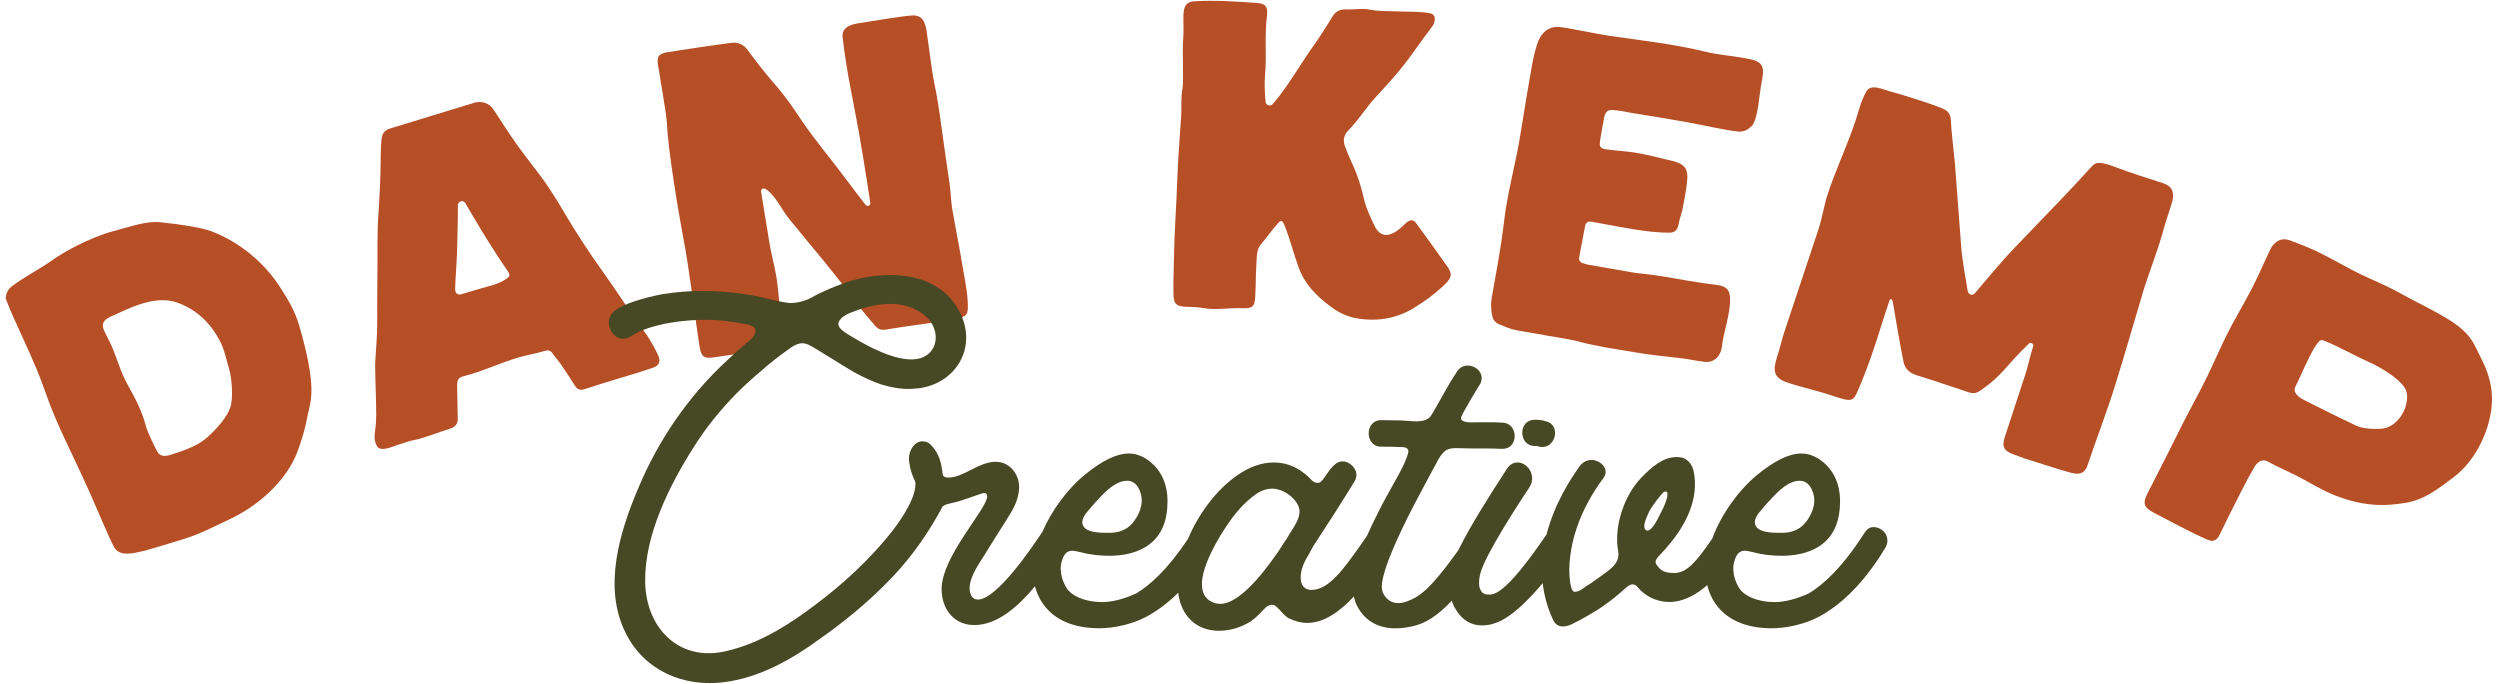 <svg width="464" height="127" viewBox="0 0 464 127" fill="none" xmlns="http://www.w3.org/2000/svg">
<path fill-rule="evenodd" clip-rule="evenodd" d="M20.639 58.718C19.529 59.215 18.665 59.868 19.325 61.35C19.888 62.61 20.599 63.803 21.086 65.094C22.16 67.903 22.535 69.338 23.848 71.682C25.192 74.105 26.4 76.407 27.113 79.2C27.361 80.157 28.989 83.607 29.4 84.133C30.095 84.889 31.124 84.609 31.973 84.319C34.22 83.583 36.542 82.812 38.28 81.327C40.582 79.323 42.203 77.178 42.704 75.709C43.31 74.283 43.084 70.387 42.546 68.583C42.04 66.855 41.626 64.728 40.75 63.165C39.106 60.076 36.605 57.461 32.815 56.13C28.626 54.71 23.901 57.265 20.639 58.718ZM9.962 76.81C9.433 75.626 8.433 72.785 7.978 71.564C6.621 67.728 4.324 62.977 2.671 59.272C2.142 58.086 1.613 56.9 1.126 55.606C0.903 54.907 1.385 53.801 2.102 53.215C4.548 51.325 7.405 49.962 9.956 48.113C11.569 46.95 16.598 44.083 21.046 42.898C24.39 42.029 27.123 40.987 29.728 41.247C33.346 41.589 37.564 42.282 39.279 42.94C44.423 44.909 49.051 48.708 52.008 53.344C53.47 55.624 54.757 57.715 55.544 60.474C57.248 66.289 58.352 71.748 57.509 75.235C56.934 77.537 56.806 79.638 55.083 84.138C53.688 87.782 49.682 92.945 42.89 96.243C39.587 97.804 36.986 99.142 34.333 99.97C31.756 100.763 29.104 101.591 26.569 102.279C24.551 102.737 22.162 103.358 21.153 101.496C20.442 100.303 17.681 93.715 16.789 91.713C13.682 84.749 11.666 81.028 9.962 76.81Z" fill="#B74F26"/>
<path fill-rule="evenodd" clip-rule="evenodd" d="M89.119 53.569C90.672 53.1 92.453 52.821 93.92 51.787C94.627 51.32 94.735 51.117 94.247 50.332C93.758 49.55 93.213 48.864 92.722 48.079C90.219 44.256 88.678 41.667 86.408 37.774C86.214 37.409 85.911 37.246 85.522 37.364C85.289 37.434 85.102 37.659 85.048 37.761C84.939 37.962 84.963 38.04 84.985 38.118C84.986 41.506 84.893 43.737 84.832 46.637C84.764 48.945 84.539 51.301 84.471 53.608C84.47 54.455 84.921 54.829 85.698 54.594L89.119 53.569ZM69.915 82.721C69.092 81.105 69.804 80.383 69.828 77.072C69.819 73.939 69.655 70.853 69.622 67.644C69.753 64.977 70.04 62.264 70.017 59.645C70.031 57.438 69.99 55.33 70.029 53.201C70.096 49.2 70.02 45.835 70.112 41.907C70.119 40.803 70.605 35.658 70.651 29.883C70.674 28.268 70.688 26.06 70.944 25.22C71.091 24.584 71.619 24.084 72.32 23.874C77.605 22.288 82.788 20.645 88.073 19.059C89.394 18.66 90.817 19.166 91.578 20.292C93 22.493 94.423 24.692 95.903 26.791C97.528 29.098 99.386 31.335 100.987 33.566C102.34 35.532 103.616 37.519 104.861 39.688C107.084 43.427 109.441 47.039 112.055 50.66C114.099 53.522 116.012 56.503 118.056 59.363L120.273 62.512C120.934 63.584 121.641 64.811 122.148 65.931C122.677 67.128 122.373 67.812 121.152 68.262C119.312 68.9 117.447 69.46 115.658 69.996C113.25 70.721 110.841 71.445 108.454 72.245C107.677 72.48 107.196 72.287 106.753 71.656C105.919 70.297 105.009 68.959 104.1 67.624C103.635 66.917 103.011 66.256 102.568 65.626C102.226 65.051 101.769 64.935 101.225 65.099C99.514 65.613 97.734 65.892 96.102 66.382C92.76 67.386 89.506 68.957 86.194 69.782C85.005 70.054 84.81 70.538 84.849 71.796C84.898 73.647 84.89 75.597 84.96 77.526C85.031 78.605 84.549 79.259 83.461 79.585C81.128 80.285 78.968 81.272 76.568 81.74C76.078 81.804 74.392 82.394 73.927 82.534C72.395 83.079 70.522 83.896 69.915 82.721Z" fill="#B74F26"/>
<path fill-rule="evenodd" clip-rule="evenodd" d="M126.787 43.967C125.935 39.498 123.962 27.734 123.771 22.755C123.697 21.206 122.45 14.172 122.129 12.087C121.871 10.403 122.289 9.929 124.054 9.658C127.664 9.101 131.915 8.447 135.536 7.974C136.98 7.752 138.042 8.244 138.88 9.429C139.823 10.762 142.07 13.619 143.07 14.779C147.043 19.257 147.949 21.418 150.731 25.094C151.649 26.265 152.49 27.451 153.395 28.542C155.839 31.615 158.239 34.94 160.588 37.944C160.903 38.391 161.625 38.28 161.514 37.558C160.628 31.782 159.749 26.086 158.623 20.349C158.11 17.555 157.53 14.851 157.098 12.044C156.826 10.282 156.569 8.596 156.375 6.82C156.254 4.95 158.072 4.505 159.516 4.284C162.164 3.876 167.285 3.008 169.234 2.871C171.104 2.747 171.702 3.969 171.974 5.733C172.257 7.579 172.948 13.137 173.298 14.891C174.532 20.776 174.669 23.792 176.209 33.82C176.456 35.423 176.477 37.145 176.723 38.748C176.92 40.031 178.099 46.089 178.295 47.374C178.628 49.54 179.499 53.593 179.603 55.873C179.732 58.318 179.634 58.744 177.401 59.169C173.414 59.946 168.324 60.482 164.327 61.18C163.446 61.316 162.822 61.001 162.309 60.342C161.207 59.034 160.01 57.656 158.971 56.256C155.116 50.939 150.725 45.868 146.571 40.758C145.06 38.939 144.117 36.538 142.267 35.182C141.618 34.705 141.2 35.181 141.261 35.582C141.754 38.791 142.314 41.905 142.81 45.114C143.068 46.797 143.845 49.716 144.128 51.562C144.51 54.048 144.517 55.688 144.899 58.174L145.448 61.21C145.72 62.975 145.214 63.955 143.475 64.388C139.605 65.394 134.367 66.036 132.603 66.307C130.437 66.64 130.111 66.115 129.778 63.949C128.753 57.292 128.052 50.585 126.787 43.967Z" fill="#B74F26"/>
<path fill-rule="evenodd" clip-rule="evenodd" d="M217.887 47.816C217.959 42.944 218.357 38.008 218.508 33.222C218.575 30.138 219.196 22.287 219.235 21.477C219.318 19.775 219.157 18.06 219.485 16.288C219.705 15.083 219.421 9.219 219.59 7.358C219.747 5.822 219.582 4.189 219.656 2.648C219.734 1.029 220.254 0.321 221.721 0.23C225.713 0.017 229.193 0.265 233.161 0.537C234.863 0.62 235.322 1.21 235.163 2.827C234.656 6.621 235.133 10.219 234.791 13.941C234.632 15.558 234.782 17.515 234.88 18.818C234.928 19.552 235.727 19.835 236.24 19.291C238.73 16.485 241.388 11.901 243.482 8.915C244.524 7.503 245.491 6.005 246.372 4.586L247.341 3.008C247.87 2.14 248.703 1.691 249.84 1.748C251.298 1.818 252.859 1.487 254.306 1.801C255.834 2.116 257.462 2.034 259.083 2.112C260.461 2.177 264.283 2.119 265.562 2.504C266.285 2.702 266.496 3.361 266.122 4.4C265.937 4.879 264.557 6.517 263.249 8.404C260.371 12.492 258.996 14.05 255.136 18.251C253.68 19.805 252.614 21.705 250.133 24.347C249.36 25.202 249.231 26.171 249.667 27.248C250.811 30.472 251.9 31.499 253.177 37.004C253.508 38.564 254.322 40.227 255.06 41.807C256.161 44.217 257.887 43.812 259.314 42.824C259.987 42.369 260.505 41.745 261.18 41.209C261.687 40.826 262.342 40.696 262.797 41.368C264.78 44.063 266.758 46.84 268.736 49.615C269.57 50.873 269.376 51.515 268.349 52.604C266.473 54.462 264.368 55.986 262.108 57.34C259.852 58.693 257.137 59.374 254.538 59.331C251.618 59.272 249.448 58.76 247.019 56.936C244.429 55.025 242.181 52.805 241.032 49.662C240.098 47.098 239.421 44.303 238.331 41.653C238.041 40.906 237.721 40.81 237.203 41.435C236.002 42.758 235.299 43.861 234.095 45.265C233.318 46.203 233.29 46.772 233.157 49.527C233.028 52.202 233.107 52.287 232.976 54.962C232.887 56.825 232.541 57.295 230.595 57.201C228.244 57.088 225.7 57.617 223.364 57.179C222.237 56.962 221.099 56.987 219.965 56.933C218.343 56.855 217.799 56.341 217.802 54.637C217.741 52.521 217.86 50.007 217.887 47.816Z" fill="#B74F26"/>
<path fill-rule="evenodd" clip-rule="evenodd" d="M302.902 50.549C304.1 50.758 306.379 50.911 308.62 51.303C310.935 51.709 316.132 52.619 318.477 52.865C320.424 53.041 321.19 53.836 321.094 55.794C321.102 56.704 320.947 57.583 320.794 58.46C320.442 60.46 319.787 62.323 319.61 64.267C319.368 66.121 318.157 67.392 316.305 67.15C314.772 66.965 313.667 66.688 312.216 66.514C309.229 66.158 306.311 65.894 303.354 65.375C299.996 64.787 296.531 64.344 293.149 63.423C291.179 62.913 289.247 62.656 287.33 62.322L281.494 61.3C280.296 61.089 279.152 60.559 278.076 60.124C277.545 59.865 277.067 59.288 276.993 58.78C276.747 57.831 276.665 56.416 276.832 55.456C277.632 50.901 278.536 46.199 279.096 41.602C279.731 35.616 281.444 30.068 282.307 24.204C282.941 20.115 283.64 16.118 284.356 12.041C284.58 10.763 284.884 9.497 285.253 8.326C285.885 6.13 287.429 4.835 289.376 5.012C290.603 5.061 296.716 6.379 298.648 6.636C304.671 7.524 310.654 8.162 316.66 9.626C318.71 10.15 320.99 10.301 323.147 10.68L324.267 10.877C327.064 11.367 327.578 12.197 327.008 14.981C326.495 17.445 326.336 22.114 325.125 23.382C324.331 24.151 323.606 24.519 322.474 24.402C319.808 24.1 315.933 23.175 313.297 22.713C309.859 22.11 306.503 21.522 303.053 20.999C301.772 20.775 300.506 20.471 299.201 20.407C298.134 20.386 297.848 21.078 297.652 22.195L296.995 25.952C296.771 27.233 296.955 27.593 298.328 27.751C300.179 27.993 302.061 28.075 303.897 28.398C306.536 28.86 308.411 29.435 310.396 29.865C312.607 30.417 313.359 31.291 313.14 33.478C312.993 35.264 312.662 36.688 312.354 38.447C312.172 39.487 311.749 40.483 311.567 41.523C311.37 42.641 310.859 43.211 309.791 43.189C305.511 43.18 300.676 42.085 296.679 41.386L295.321 41.148C294.762 41.049 294.305 41.298 294.194 41.94C293.845 43.937 293.427 45.842 293.093 47.759C292.979 48.401 293.404 48.803 293.963 48.901C294.204 48.943 294.429 49.065 294.59 49.092L302.902 50.549Z" fill="#B74F26"/>
<path fill-rule="evenodd" clip-rule="evenodd" d="M337.553 42.422C338.234 40.339 338.532 38.13 339.215 36.05C340.63 31.731 342.559 27.666 344.052 23.375C344.813 21.317 345.288 18.827 346.408 16.972C347.248 15.456 349.512 16.624 351.002 17.027C351.643 17.153 358.095 19.098 360.641 20.187C361.387 20.518 361.98 21.054 362.06 22.105C362.204 24.799 362.55 27.389 362.821 30.21C363.258 35.649 363.618 41.062 364.055 46.498C364.216 48.089 364.799 51.783 365.194 53.961C365.352 54.782 366.148 54.956 366.609 54.338C368.574 51.993 372.451 47.458 373.727 46.171L382.408 37.145C384.347 35.135 386.212 33.096 388.074 31.061C388.89 30.134 389.35 29.77 392.847 31.089C395.651 32.179 398.527 33.037 401.381 33.972C403 34.502 403.622 35.475 403.194 37.299C402.715 39.02 402.083 40.692 401.602 42.413C400.544 46.423 398.971 50.177 397.761 54.134C396.018 59.969 394.327 65.905 392.509 71.713C391.096 76.288 388.712 82.509 387.473 86.289C386.968 87.831 385.996 88.193 384.352 87.74C381.447 86.96 378.619 85.947 375.817 85.114C375.123 84.886 374.532 84.607 373.916 84.404C371.988 83.773 371.47 83.005 372.078 81.154L375.869 69.588C376.478 67.737 376.751 66.12 377.359 64.269C377.562 63.907 376.944 63.449 376.586 63.758C372.243 67.888 371.79 69.532 367.799 72.321C367.109 72.864 366.419 73.15 365.494 72.846C362.256 71.785 358.965 70.621 355.699 69.635C354.235 69.155 353.411 68.287 353.224 66.774C352.75 64.568 351.668 58.237 351.296 55.979C351.061 55.135 350.73 55.623 350.68 55.778L349.566 59.171C348.203 63.592 346.534 68.681 344.658 72.846C344.048 74.183 343.715 74.417 342.198 74.091C340.786 73.711 339.347 73.154 337.932 72.776C335.904 72.198 333.77 71.668 331.842 71.037C329.068 70.127 329.009 68.742 329.868 66.12C330.348 64.655 330.674 63.138 331.179 61.596C333.278 55.197 335.454 48.821 337.553 42.422Z" fill="#B74F26"/>
<path fill-rule="evenodd" clip-rule="evenodd" d="M429.948 63.944C428.921 65.24 426.692 70.483 425.991 71.854C425.583 72.65 426.3 73.562 427.602 74.228C430.777 75.856 433.922 77.375 437.064 78.89C438.363 79.556 440.14 79.646 441.63 79.589C443.809 79.608 445.749 77.776 446.496 75.425C446.797 74.302 446.954 73.105 446.383 72.084C445.062 69.857 440.656 67.603 439.969 67.341C437.079 66.044 434.408 64.495 431.552 63.305C430.648 62.934 430.537 63.152 429.948 63.944ZM421.628 45.827C422.364 44.745 423.423 44.102 424.836 44.552C426.606 45.185 428.343 45.892 430.04 46.671C432.894 48.04 435.527 49.661 438.382 51.032C440.368 51.958 442.393 52.812 444.344 53.809C445.356 54.329 446.33 54.917 447.341 55.436C449.652 56.619 451.891 57.766 454.128 59.095C456.078 60.274 458.203 61.819 459.307 64.114C460.374 66.302 461.552 68.274 462.112 70.746C462.531 72.421 462.623 74.2 462.389 75.903C461.837 80.543 459.211 85.673 455.481 88.502C452.667 90.617 450.034 92.734 446.543 93.317C442.254 94.04 438.483 93.931 433.31 91.922C430.888 90.955 428.689 89.554 426.45 88.407C424.643 87.483 422.187 86.406 421.139 85.78C420.309 85.265 419.259 85.181 418.336 86.807C416.749 89.55 415.415 92.33 414.01 95.075C413.271 96.52 412.603 98.001 411.899 99.375C411.421 100.314 410.729 100.597 409.751 100.188C405.958 98.52 402.997 96.821 399.746 95.158C397.798 94.16 397.66 93.359 398.658 91.408C400.987 86.859 403.17 82.597 405.428 78.009L408.642 71.906C411.453 66.416 412.204 63.883 415.192 58.577C416.226 56.735 417.26 54.894 418.223 53.017C419.109 51.284 421.298 46.295 421.628 45.827Z" fill="#B74F26"/>
<path fill-rule="evenodd" clip-rule="evenodd" d="M144.398 116.922C146.817 115.528 149.145 113.909 151.38 112.203C152.951 111.024 154.697 109.639 156.499 108.061C158.224 106.557 160.001 104.874 161.723 103.044C163.566 101.081 165.171 99.26 166.673 97.123C168.259 94.811 169.897 92.064 169.901 89.831C169.901 89.23 169.767 89.23 169.568 88.766C169.101 87.698 168.702 86.166 168.702 85.033C168.702 83.634 169.701 81.905 171.232 81.905C171.899 81.905 172.432 82.171 172.831 82.634C174.363 84.235 174.696 85.9 174.962 87.964C175.029 88.565 175.562 88.633 176.028 88.633C178.892 88.633 181.624 85.703 184.821 85.703C187.352 85.703 189.15 87.964 189.15 90.362C189.15 92.027 188.484 93.761 187.618 95.16C186.086 97.692 184.488 100.09 182.955 102.622C181.824 104.484 179.958 106.951 179.958 109.213C179.958 110.148 180.358 111.281 181.49 111.281C185.021 111.281 191.615 101.489 193.347 98.889C193.382 98.838 193.42 98.783 193.458 98.733C195.236 94.614 198.199 90.702 201.273 88.166C204.537 85.501 207.201 84.171 209.533 84.171C210.598 84.171 211.597 84.501 212.53 85.033C216.26 87.368 216.859 91.165 216.66 93.963C216.26 101.952 209.732 103.154 205.869 103.154C204.07 103.154 202.272 102.952 200.54 102.484C199.541 102.287 198.542 101.888 197.743 102.755C197.143 103.484 196.81 104.883 196.877 105.75C196.943 106.883 197.21 107.882 198.009 109.213C198.809 110.478 201.14 111.744 204.603 111.744C207.401 111.744 210.265 110.414 210.865 110.148C213.498 108.58 216.722 105.653 220.481 100.035C222.431 95.398 225.715 90.968 229.515 88.299C231.846 86.634 234.178 85.836 236.442 85.836C238.174 85.836 239.906 86.368 241.305 87.299C241.971 87.767 242.637 88.23 243.17 88.831C243.636 89.363 244.169 89.766 244.902 89.564C245.501 89.363 246.7 87.166 247.233 86.703L247.566 86.368C248.032 85.9 248.565 85.634 249.164 85.634C250.097 85.634 250.963 86.235 251.429 87.033C251.895 87.767 251.829 88.565 251.429 89.298C249.098 93.096 246.634 96.958 243.836 101.223L243.569 101.686C243.17 102.42 242.77 103.154 242.371 103.819C241.571 105.287 241.038 107.282 241.704 108.548C241.971 109.08 242.504 109.414 243.17 109.479H243.503C246.7 109.479 249.631 105.218 252.295 101.489C252.756 100.797 253.248 100.104 253.707 99.457C254.433 97.802 255.167 96.343 255.692 95.293L255.759 95.16C256.225 94.16 256.758 93.229 257.291 92.229C258.49 89.963 260.688 86.501 261.354 84.102C261.62 82.905 260.421 82.969 259.622 82.969C257.824 82.905 258.223 82.905 256.358 82.905C254.76 82.905 254.027 81.639 254.027 80.438C254.027 79.24 254.76 77.975 256.358 77.975C258.423 77.975 258.223 78.039 260.288 78.039C261.754 78.108 264.351 78.64 265.484 77.31C265.95 76.709 268.081 72.778 268.481 72.113C269.08 71.045 269.747 69.981 270.413 68.981C270.879 68.251 271.545 67.848 272.411 67.848C273.343 67.848 274.343 68.385 274.742 69.183C275.142 69.916 275.075 70.714 274.609 71.448C274.076 72.246 271.611 76.374 271.212 77.374C270.812 78.64 273.543 78.374 274.276 78.374H276.407C277.873 78.374 277.207 78.374 278.739 78.442C280.404 78.442 281.136 79.772 281.136 80.974C281.07 82.171 280.404 83.304 278.872 83.304H278.739C276.674 83.235 276.74 83.235 274.742 83.235C273.543 83.235 271.745 83.235 270.479 83.171C269.68 83.171 269.014 83.171 268.281 83.634C267.748 84.038 267.349 84.634 267.016 85.166C265.484 88.033 264.018 90.697 262.42 93.761C261.687 95.16 261.021 96.49 260.355 97.889C257.357 104.154 256.092 108.08 256.558 109.68C256.824 110.68 258.223 112.744 261.154 111.611C263.188 110.836 265.168 109.841 270.665 102.122C270.715 102.017 270.764 101.916 270.812 101.819C273.077 97.293 276.274 92.293 279.671 87.033C281.669 83.969 285.799 87.368 283.867 90.431C282.136 93.027 275.541 103.085 274.742 106.484C274.409 107.814 274.409 109.08 274.942 109.749C275.209 110.148 275.608 110.345 276.141 110.345C277.062 110.345 279.024 110.997 287.036 99.196C288.488 93.55 291.458 88.918 293.259 86.432C293.792 85.767 294.525 85.368 295.391 85.368C296.39 85.368 297.389 85.969 297.789 86.767C298.055 87.234 298.188 87.964 297.522 88.831C293.925 93.692 291.394 99.489 291.261 105.617C291.261 106.415 291.328 109.479 292.127 109.813C292.193 109.882 292.327 109.882 292.393 109.813C293.059 109.813 293.792 109.281 294.258 108.882C295.191 108.35 296.057 107.681 296.923 107.084C298.588 105.819 300.786 104.686 300.32 102.218C299.521 97.825 301.385 92.027 304.583 88.698C306.514 86.703 308.646 84.836 311.11 84.836C311.377 84.836 311.643 84.836 311.976 84.9C312.443 84.9 313.842 85.501 314.309 87.299C315.374 92.16 313.374 97.425 308.246 102.819C307.713 103.42 306.848 104.085 307.514 104.883C308.046 105.617 308.579 106.351 310.711 106.351C313.172 106.351 314.897 104.131 317.772 100.008C319.455 95.43 322.707 90.963 326.096 88.166C329.362 85.501 332.026 84.171 334.356 84.171C335.42 84.171 336.42 84.501 337.356 85.033C341.084 87.368 341.685 91.165 341.483 93.963C341.084 101.952 334.558 103.154 330.692 103.154C328.894 103.154 327.096 102.952 325.362 102.484C324.367 102.287 323.367 101.888 322.569 102.755C321.969 103.484 321.634 104.883 321.703 105.75C321.767 106.883 322.033 107.882 322.835 109.213C323.633 110.478 325.963 111.744 329.426 111.744C332.224 111.744 335.09 110.414 335.691 110.148C338.488 108.483 341.951 105.287 346.015 98.957C346.611 98.022 347.212 97.825 347.744 97.825C348.61 97.825 349.541 98.356 350.009 99.155C350.408 99.957 350.408 100.819 349.945 101.622C347.345 106.016 343.616 110.68 339.154 113.542C335.356 116.074 331.091 116.606 328.83 116.606C320.455 116.606 317.612 111.854 316.869 108.593C315.007 110.231 312.943 111.405 310.711 111.68C307.78 112.01 305.249 110.611 303.916 108.947C302.851 107.681 301.785 109.148 300.653 110.079C299.321 111.212 297.922 112.276 296.456 113.212C295.391 113.877 294.325 114.478 293.259 115.074C292.26 115.542 291.261 116.276 290.062 116.276C289.529 116.276 288.73 116.074 288.263 115.074C287.187 112.772 286.581 110.474 286.327 108.236C283.662 111.4 280.369 114.689 277.606 115.611C276.74 115.941 275.874 116.074 275.075 116.074C272.877 116.074 271.145 114.941 269.946 112.68C269.739 112.29 269.57 111.896 269.435 111.497C266.872 114.235 264.565 115.744 262.02 116.276C255.892 117.606 252.961 114.877 251.695 112.079C251.51 111.648 251.375 111.185 251.285 110.703C248.707 113.464 245.775 115.611 242.637 115.611C241.438 115.611 240.305 115.276 239.173 114.744C238.241 114.212 237.708 113.276 236.909 112.611C236.309 111.946 235.376 112.276 234.777 112.877C233.911 113.744 233.178 114.611 232.113 115.345C230.314 116.473 228.249 117.074 226.251 117.074C222.075 117.074 219.201 114.358 218.674 110.015C217.324 111.35 215.87 112.556 214.328 113.542C210.532 116.074 206.269 116.606 204.004 116.606C195.817 116.606 192.914 112.065 192.095 108.809C188.96 112.597 185.104 116.01 180.824 116.01C176.961 116.01 174.763 112.946 174.763 109.346C174.763 103.218 183.222 94.495 183.222 92.096C183.222 91.697 183.022 91.495 182.623 91.495C182.29 91.495 178.293 93.027 177.227 93.229C176.761 93.362 176.295 93.426 175.829 93.559C175.529 93.646 175.239 93.788 174.958 93.977C172.42 98.765 169.363 103.131 165.822 106.896C161.079 111.941 155.955 115.913 152.346 118.44C146.91 122.435 140.961 125.765 134.465 126.6C126.871 127.599 119.544 124.467 116.081 117.408C111.884 108.947 115.015 98.691 118.479 90.564C122.209 81.639 127.87 73.379 135.064 66.784C136.13 65.784 137.196 64.784 138.328 63.853C138.994 63.252 140.326 62.454 140.193 61.257C140.126 60.588 139.127 60.322 138.861 60.258L136.73 59.858C135.331 59.657 133.932 59.455 132.533 59.391C129.403 59.258 126.272 59.524 123.208 60.124C121.143 60.588 118.945 61.188 117.147 62.39C114.083 64.454 111.285 59.524 114.282 57.524C115.281 56.859 116.414 56.391 117.546 55.992C119.345 55.396 121.143 54.928 123.008 54.593C125.473 54.194 127.937 53.997 130.402 53.997C133.466 53.997 136.463 54.263 139.527 54.795C141.725 55.194 143.856 55.859 146.121 56.194C146.587 56.258 147.054 56.258 147.52 56.194C148.319 56.125 149.119 55.859 149.852 55.593C150.517 55.327 151.117 54.928 151.783 54.593L153.981 53.593C155.38 52.997 156.845 52.461 158.377 51.997C165.571 49.998 174.829 50.663 178.36 58.391C181.224 64.651 177.427 71.045 170.7 72.044C170.167 72.113 169.634 72.113 169.101 72.177C167.236 72.246 165.371 71.912 163.639 71.379C161.841 70.779 160.176 69.981 158.577 69.114C156.978 68.183 155.38 67.183 153.781 66.183L151.383 64.72C150.584 64.252 149.652 63.587 148.586 63.72C148.319 63.784 148.053 63.853 147.72 63.986C147.12 64.252 146.587 64.651 146.055 65.05C144.389 66.252 142.724 67.518 141.192 68.917C139.594 70.247 138.062 71.645 136.596 73.113C135.131 74.645 133.732 76.177 132.467 77.773C131.134 79.438 129.936 81.107 128.803 82.905C124.274 90.032 119.611 99.288 119.744 108.015C119.877 116.409 125.872 122.871 134.664 120.871C138.053 120.119 141.3 118.706 144.398 116.922ZM226.451 112.079C229.182 112.079 232.779 108.813 237.175 102.484L238.374 100.622L238.84 99.957C239.773 98.159 241.971 95.825 240.905 93.761C240.106 92.096 237.974 90.697 236.176 90.697C235.11 90.697 234.044 91.032 233.045 91.761C230.981 93.229 229.115 95.293 227.25 98.224C225.252 101.287 222.188 106.883 223.32 109.946C223.653 110.946 224.453 111.611 225.519 111.946C225.852 112.01 226.118 112.079 226.451 112.079ZM172.565 65.449C174.43 63.518 173.764 60.391 171.832 58.726C169.701 56.859 166.903 56.194 164.105 56.46C162.64 56.524 161.175 56.923 159.776 57.327L157.645 58.125C156.912 58.46 156.312 58.79 155.846 59.455L155.713 59.657C155.18 60.721 156.645 61.587 157.378 62.055C158.577 62.789 159.843 63.518 161.108 64.188C163.839 65.587 169.767 68.316 172.565 65.449ZM201.54 95.293C201.206 95.761 200.873 96.357 200.873 96.894C200.873 99.022 204.537 98.889 205.936 98.889C207.734 98.889 209.133 98.292 210.132 97.159C211.331 95.761 212.397 93.559 211.664 91.431C211.197 89.963 210.332 89.23 209.199 89.23C207.134 89.23 205.203 91.165 203.937 92.564C203.071 93.426 202.339 94.362 201.54 95.293ZM305.449 98.356C306.381 99.155 307.913 95.894 308.179 95.293C308.646 94.426 309.045 93.559 309.312 92.697C309.445 92.293 309.778 90.894 308.846 91.298C308.512 91.431 306.581 93.963 306.115 94.894C305.848 95.559 304.649 97.692 305.449 98.356ZM326.362 95.293C326.032 95.761 325.697 96.357 325.697 96.894C325.697 99.022 329.362 98.889 330.761 98.889C332.558 98.889 333.957 98.292 334.957 97.159C336.154 95.761 337.223 93.559 336.489 91.431C336.021 89.963 335.154 89.23 334.026 89.23C331.958 89.23 330.027 91.165 328.761 92.564C327.894 93.426 327.165 94.362 326.362 95.293ZM286.865 78.172C288.33 78.507 288.73 79.708 288.597 80.704C288.463 81.836 287.597 82.969 286.265 82.969C286.066 82.969 285.799 82.905 285.666 82.905C285.466 82.836 285.266 82.772 285.133 82.772H284.867C283.268 82.772 282.535 81.506 282.535 80.305C282.535 79.108 283.268 77.906 284.867 77.906C285.599 77.906 286.265 77.975 286.865 78.172Z" fill="#474925"/>
</svg>
